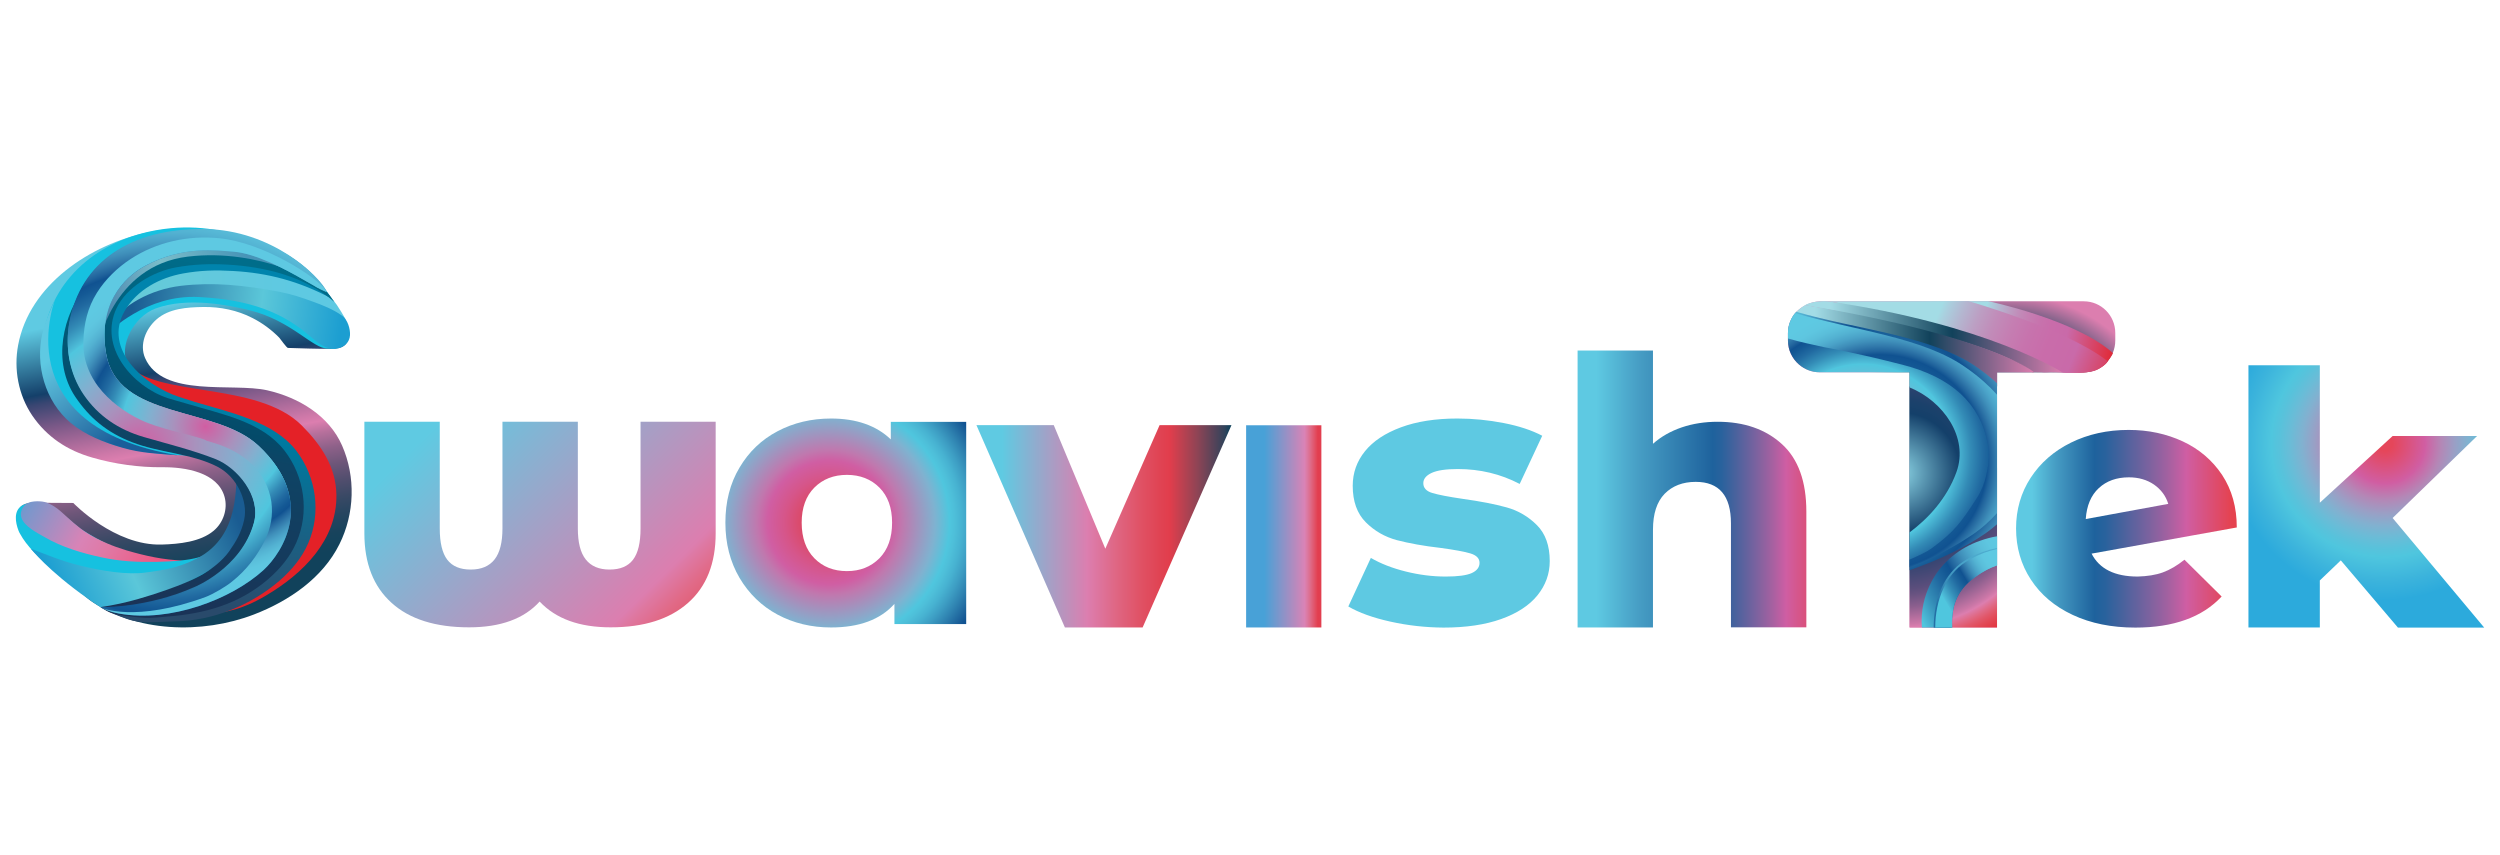 <?xml version="1.0" encoding="UTF-8"?> <svg xmlns="http://www.w3.org/2000/svg" xmlns:xlink="http://www.w3.org/1999/xlink" version="1.1" id="Layer_1" x="0px" y="0px" viewBox="0 0 193 66" style="enable-background:new 0 0 193 66;" xml:space="preserve"> <style type="text/css"> .st0{fill:url(#SVGID_1_);} .st1{fill:url(#SVGID_00000146464333802032913880000015300399501310691249_);} .st2{fill:url(#SVGID_00000075153620196609056740000006664891647996811965_);} .st3{fill:url(#SVGID_00000070835693520033991820000001992573949677640591_);} .st4{fill:url(#SVGID_00000031899553748933453890000017295943561054514352_);} .st5{fill:url(#SVGID_00000173846037315222930240000003976348505626933168_);} .st6{fill:url(#SVGID_00000111182128962646697990000013773165922379953561_);} .st7{fill:url(#SVGID_00000075863467641717194240000008003548642257169567_);} .st8{fill:url(#SVGID_00000047751702165196366130000012241779482106390182_);} .st9{fill:url(#SVGID_00000007425810784489043600000016391852535103411094_);} .st10{fill:url(#SVGID_00000053544061253092796180000012922271220857491899_);} .st11{fill:url(#SVGID_00000064346170249916440660000003813640553438582942_);} .st12{fill:url(#SVGID_00000082365682915375285680000008280473830697800869_);} .st13{fill:url(#SVGID_00000097468670478925171180000003642853488998302620_);} .st14{fill:url(#SVGID_00000053539155504017604100000010218861420985601158_);} .st15{fill:url(#SVGID_00000118366557294698871010000004229546647687626157_);} .st16{fill:url(#SVGID_00000024707598979355090970000008288719684836354478_);} .st17{fill:url(#SVGID_00000155111859489800714390000005893503213940605576_);} .st18{fill:url(#SVGID_00000060753152787837523080000017593032733808291774_);} .st19{fill:url(#SVGID_00000115502675281284138130000017069411305761968023_);} .st20{fill:url(#SVGID_00000003097712563215298480000012524221984283254968_);} .st21{fill:url(#SVGID_00000147936967493607497230000006210234378787028153_);} .st22{fill:url(#SVGID_00000031929705444122173650000004003758923475428764_);} .st23{fill:url(#SVGID_00000101822795905350355870000014445938876304930203_);} .st24{fill:url(#SVGID_00000132068367233743997120000003429622112314953615_);} .st25{fill:url(#SVGID_00000062189976173644185720000014091450288060549800_);} .st26{fill:url(#SVGID_00000073705586743599147860000016813295658654124474_);} .st27{fill:url(#SVGID_00000113354033449447399090000004760507991982899072_);} .st28{fill:url(#SVGID_00000155850774351476680140000007675074480605682571_);} .st29{fill:url(#SVGID_00000108987348895311639040000004447800689736312496_);} .st30{fill:url(#SVGID_00000127735351724108386170000014963207959640016063_);} .st31{fill:url(#SVGID_00000028318053181126920970000018019256435754523065_);} .st32{fill:url(#SVGID_00000101074450348167734140000017726658704425822911_);} .st33{fill:url(#SVGID_00000075129777649924992830000017304706593936969875_);} .st34{fill:url(#SVGID_00000054950756119615720780000008067793257244577191_);} </style> <g> <linearGradient id="SVGID_1_" gradientUnits="userSpaceOnUse" x1="34.157" y1="30.916" x2="53.253" y2="50.174"> <stop offset="0.036" style="stop-color:#5FCAE2"></stop> <stop offset="0.795" style="stop-color:#DC7EAF"></stop> <stop offset="0.818" style="stop-color:#DE78A2"></stop> <stop offset="0.876" style="stop-color:#E16986"></stop> <stop offset="0.927" style="stop-color:#E25D72"></stop> <stop offset="0.969" style="stop-color:#E35567"></stop> <stop offset="0.997" style="stop-color:#E45263"></stop> </linearGradient> <path class="st0" d="M55.25,32.56v8.61c0,2.32-0.71,4.12-2.13,5.37c-1.42,1.26-3.41,1.89-5.98,1.89c-2.41,0-4.23-0.66-5.48-1.99 c-1.2,1.33-3.02,1.99-5.45,1.99c-2.59,0-4.59-0.63-5.98-1.89c-1.4-1.26-2.1-3.05-2.1-5.37v-8.61h5.82v8.24 c0,1.09,0.19,1.9,0.58,2.41c0.39,0.51,0.99,0.76,1.81,0.76c0.82,0,1.43-0.26,1.84-0.78c0.41-0.52,0.61-1.32,0.61-2.39v-8.24h5.82 v8.24c0,1.08,0.2,1.87,0.61,2.39c0.41,0.52,1.02,0.78,1.84,0.78c0.82,0,1.42-0.25,1.81-0.76c0.39-0.51,0.58-1.31,0.58-2.41v-8.24 H55.25z"></path> <radialGradient id="SVGID_00000167379371482594020170000012689156605884435363_" cx="64.028" cy="40.335" r="13.126" gradientUnits="userSpaceOnUse"> <stop offset="0.092" style="stop-color:#DF3F50"></stop> <stop offset="0.178" style="stop-color:#DA4B6D"></stop> <stop offset="0.264" style="stop-color:#D65589"></stop> <stop offset="0.329" style="stop-color:#D25B9A"></stop> <stop offset="0.363" style="stop-color:#D05EA3"></stop> <stop offset="0.426" style="stop-color:#C078AE"></stop> <stop offset="0.621" style="stop-color:#7FB2D0"></stop> <stop offset="0.707" style="stop-color:#4FC6DE"></stop> <stop offset="0.737" style="stop-color:#4EBFD9"></stop> <stop offset="0.78" style="stop-color:#47B2D1"></stop> <stop offset="0.831" style="stop-color:#3D9DC3"></stop> <stop offset="0.887" style="stop-color:#2F83B1"></stop> <stop offset="0.948" style="stop-color:#1E659D"></stop> <stop offset="0.987" style="stop-color:#105291"></stop> </radialGradient> <path style="fill:url(#SVGID_00000167379371482594020170000012689156605884435363_);" d="M74.59,32.56v15.62h-5.54v-1.56 c-1.08,1.21-2.71,1.82-4.9,1.82c-1.51,0-2.88-0.33-4.12-0.99c-1.23-0.66-2.21-1.61-2.94-2.84c-0.72-1.23-1.09-2.65-1.09-4.26 c0-1.61,0.36-3.03,1.09-4.25c0.72-1.22,1.7-2.16,2.94-2.81c1.23-0.65,2.61-0.98,4.12-0.98c1.96,0,3.5,0.54,4.62,1.61v-1.35H74.59z M67.89,43.1c0.65-0.66,0.98-1.58,0.98-2.75c0-1.15-0.33-2.06-0.98-2.71c-0.65-0.65-1.49-0.98-2.51-0.98 c-1.02,0-1.86,0.33-2.51,0.98c-0.65,0.65-0.98,1.56-0.98,2.71c0,1.17,0.33,2.09,0.98,2.75s1.49,0.99,2.51,0.99 C66.4,44.09,67.23,43.76,67.89,43.1z"></path> <linearGradient id="SVGID_00000106869616270699804280000017585260173408679572_" gradientUnits="userSpaceOnUse" x1="75.383" y1="40.632" x2="95.066" y2="40.632"> <stop offset="0.1" style="stop-color:#5FCAE2"></stop> <stop offset="0.435" style="stop-color:#DC7EAF"></stop> <stop offset="0.549" style="stop-color:#DF6683"></stop> <stop offset="0.647" style="stop-color:#E05164"></stop> <stop offset="0.72" style="stop-color:#E04353"></stop> <stop offset="0.759" style="stop-color:#E13D4C"></stop> <stop offset="0.793" style="stop-color:#C7404F"></stop> <stop offset="0.867" style="stop-color:#8E4455"></stop> <stop offset="0.974" style="stop-color:#31435B"></stop> <stop offset="0.994" style="stop-color:#11425B"></stop> </linearGradient> <path style="fill:url(#SVGID_00000106869616270699804280000017585260173408679572_);" d="M95.07,32.82l-6.86,15.62h-6l-6.83-15.62 h5.97l3.98,9.54l4.19-9.54H95.07z"></path> <linearGradient id="SVGID_00000036941253158226842780000017277952847517235890_" gradientUnits="userSpaceOnUse" x1="96.201" y1="40.635" x2="102.011" y2="40.635"> <stop offset="0.242" style="stop-color:#48A1D7"></stop> <stop offset="0.776" style="stop-color:#D983B6"></stop> <stop offset="0.803" style="stop-color:#DB7CA7"></stop> <stop offset="0.857" style="stop-color:#DE6A87"></stop> <stop offset="0.934" style="stop-color:#E2485A"></stop> <stop offset="0.953" style="stop-color:#E23E4F"></stop> </linearGradient> <path style="fill:url(#SVGID_00000036941253158226842780000017277952847517235890_);" d="M96.2,32.83v15.61h5.81V32.83H96.2z"></path> <radialGradient id="SVGID_00000069369012627344521540000011865446534209788581_" cx="112.826" cy="41.677" r="12.882" fx="99.948" fy="41.348" gradientUnits="userSpaceOnUse"> <stop offset="0.133" style="stop-color:#E43D4F"></stop> <stop offset="0.332" style="stop-color:#D05EA3"></stop> <stop offset="0.335" style="stop-color:#CE5EA3"></stop> <stop offset="0.404" style="stop-color:#9F599C"></stop> <stop offset="0.471" style="stop-color:#795697"></stop> <stop offset="0.533" style="stop-color:#585494"></stop> <stop offset="0.589" style="stop-color:#3A5392"></stop> <stop offset="0.638" style="stop-color:#205291"></stop> <stop offset="0.673" style="stop-color:#105291"></stop> <stop offset="0.696" style="stop-color:#135593"></stop> <stop offset="0.73" style="stop-color:#1C5F9A"></stop> <stop offset="0.77" style="stop-color:#2A6FA4"></stop> <stop offset="0.815" style="stop-color:#3A88B6"></stop> <stop offset="0.864" style="stop-color:#50ADCF"></stop> <stop offset="0.892" style="stop-color:#5EC9E2"></stop> </radialGradient> <path style="fill:url(#SVGID_00000069369012627344521540000011865446534209788581_);" d="M107.34,47.99 c-1.35-0.3-2.43-0.69-3.25-1.17l1.74-3.75c0.75,0.44,1.65,0.79,2.69,1.05c1.04,0.26,2.07,0.39,3.09,0.39 c0.94,0,1.61-0.09,2.01-0.27c0.4-0.18,0.6-0.45,0.6-0.79s-0.24-0.59-0.72-0.73c-0.48-0.14-1.24-0.28-2.28-0.42 c-1.33-0.15-2.45-0.36-3.38-0.6c-0.93-0.25-1.73-0.71-2.4-1.38c-0.67-0.67-1.01-1.61-1.01-2.82c0-1,0.32-1.89,0.95-2.67 c0.63-0.78,1.56-1.39,2.77-1.84c1.21-0.45,2.67-0.68,4.36-0.68c1.2,0,2.4,0.12,3.58,0.35c1.18,0.23,2.17,0.56,2.97,0.98l-1.74,3.72 c-1.47-0.77-3.06-1.15-4.78-1.15c-0.92,0-1.59,0.1-2.02,0.3c-0.43,0.2-0.64,0.47-0.64,0.79c0,0.37,0.23,0.62,0.7,0.76 c0.47,0.14,1.24,0.29,2.33,0.45c1.37,0.19,2.5,0.41,3.4,0.66c0.9,0.25,1.68,0.71,2.34,1.37c0.66,0.66,0.99,1.59,0.99,2.78 c0,0.98-0.32,1.86-0.95,2.64c-0.63,0.78-1.57,1.39-2.8,1.83c-1.23,0.44-2.72,0.66-4.45,0.66 C110.05,48.44,108.69,48.29,107.34,47.99z"></path> <linearGradient id="SVGID_00000176034626835892198550000004722790471001761457_" gradientUnits="userSpaceOnUse" x1="121.787" y1="37.751" x2="141.587" y2="37.751"> <stop offset="0.074" style="stop-color:#5EC9E2"></stop> <stop offset="0.242" style="stop-color:#469DC4"></stop> <stop offset="0.528" style="stop-color:#1E629D"></stop> <stop offset="0.561" style="stop-color:#29629D"></stop> <stop offset="0.603" style="stop-color:#41629D"></stop> <stop offset="0.65" style="stop-color:#5E629E"></stop> <stop offset="0.7" style="stop-color:#7D629F"></stop> <stop offset="0.753" style="stop-color:#A161A0"></stop> <stop offset="0.808" style="stop-color:#CB5EA3"></stop> <stop offset="0.813" style="stop-color:#CF5EA3"></stop> <stop offset="0.979" style="stop-color:#E5424F"></stop> </linearGradient> <path style="fill:url(#SVGID_00000176034626835892198550000004722790471001761457_);" d="M137.57,34.29 c1.26,1.15,1.88,2.89,1.88,5.21v8.93h-5.82V40.4c0-2.13-0.91-3.2-2.72-3.2c-1,0-1.8,0.31-2.4,0.92c-0.6,0.62-0.9,1.54-0.9,2.77 v7.55h-5.82V27.06h5.82v7.2c0.63-0.56,1.38-0.98,2.23-1.27c0.86-0.29,1.78-0.43,2.76-0.43C134.65,32.56,136.31,33.14,137.57,34.29z "></path> <linearGradient id="SVGID_00000145742783591962968230000010609500883901382541_" gradientUnits="userSpaceOnUse" x1="155.623" y1="40.803" x2="172.661" y2="40.803"> <stop offset="0.074" style="stop-color:#5EC9E2"></stop> <stop offset="0.179" style="stop-color:#469DC4"></stop> <stop offset="0.357" style="stop-color:#1E629D"></stop> <stop offset="0.405" style="stop-color:#29629D"></stop> <stop offset="0.466" style="stop-color:#41629D"></stop> <stop offset="0.534" style="stop-color:#5E629E"></stop> <stop offset="0.607" style="stop-color:#7D629F"></stop> <stop offset="0.685" style="stop-color:#A161A0"></stop> <stop offset="0.765" style="stop-color:#CB5EA3"></stop> <stop offset="0.772" style="stop-color:#CF5EA3"></stop> <stop offset="0.979" style="stop-color:#E5424F"></stop> </linearGradient> <path style="fill:url(#SVGID_00000145742783591962968230000010609500883901382541_);" d="M166.97,44.19 c0.55-0.2,1.11-0.53,1.67-0.98l2.87,2.84c-1.49,1.6-3.71,2.4-6.66,2.4c-1.84,0-3.45-0.33-4.84-0.98c-1.39-0.65-2.47-1.56-3.23-2.73 c-0.76-1.16-1.14-2.48-1.14-3.95c0-1.45,0.38-2.76,1.13-3.91c0.75-1.15,1.79-2.06,3.11-2.71c1.32-0.65,2.81-0.98,4.45-0.98 c1.53,0,2.92,0.3,4.19,0.89c1.26,0.59,2.27,1.45,3.03,2.59c0.75,1.14,1.13,2.49,1.13,4.05l-11.21,2.02 c0.6,1.18,1.79,1.77,3.56,1.77C165.76,44.49,166.42,44.39,166.97,44.19z M162.03,37.68c-0.6,0.55-0.94,1.35-1.01,2.39l6.37-1.17 c-0.19-0.62-0.56-1.11-1.1-1.49c-0.54-0.37-1.19-0.56-1.94-0.56C163.4,36.85,162.62,37.13,162.03,37.68z"></path> <radialGradient id="SVGID_00000001664893747811959300000000874423070451744941_" cx="184.106" cy="34.234" r="12.342" gradientUnits="userSpaceOnUse"> <stop offset="0.048" style="stop-color:#E5465A"></stop> <stop offset="0.253" style="stop-color:#D05EA3"></stop> <stop offset="0.264" style="stop-color:#CD64A5"></stop> <stop offset="0.352" style="stop-color:#B487B6"></stop> <stop offset="0.437" style="stop-color:#9A9FC5"></stop> <stop offset="0.517" style="stop-color:#81B1D0"></stop> <stop offset="0.592" style="stop-color:#6ABCD7"></stop> <stop offset="0.659" style="stop-color:#58C2DB"></stop> <stop offset="0.71" style="stop-color:#4FC6DE"></stop> <stop offset="0.865" style="stop-color:#3BB3DC"></stop> <stop offset="0.979" style="stop-color:#2CAADC"></stop> </radialGradient> <path style="fill:url(#SVGID_00000001664893747811959300000000874423070451744941_);" d="M180.71,43.26l-1.62,1.55v3.63h-5.51V28.2 h5.51v10.61l5.62-5.15h6.52l-6.52,6.33l7.07,8.46h-6.66L180.71,43.26z"></path> <g> <linearGradient id="SVGID_00000051378979338696667280000011522339026425115785_" gradientUnits="userSpaceOnUse" x1="11.846" y1="20.62" x2="17.543" y2="50.55"> <stop offset="0.1" style="stop-color:#5FCAE2"></stop> <stop offset="0.264" style="stop-color:#14406A"></stop> <stop offset="0.287" style="stop-color:#394672"></stop> <stop offset="0.351" style="stop-color:#7C5988"></stop> <stop offset="0.404" style="stop-color:#AC6B9B"></stop> <stop offset="0.442" style="stop-color:#CD78A8"></stop> <stop offset="0.462" style="stop-color:#DC7EAF"></stop> <stop offset="0.491" style="stop-color:#B7709C"></stop> <stop offset="0.532" style="stop-color:#8E6189"></stop> <stop offset="0.575" style="stop-color:#6E5679"></stop> <stop offset="0.618" style="stop-color:#524E6E"></stop> <stop offset="0.66" style="stop-color:#3A4965"></stop> <stop offset="0.704" style="stop-color:#264560"></stop> <stop offset="0.748" style="stop-color:#17435C"></stop> <stop offset="0.793" style="stop-color:#11425B"></stop> </linearGradient> <path style="fill:url(#SVGID_00000051378979338696667280000011522339026425115785_);" d="M22.23,26.86c-0.1,0-0.59-0.7-0.67-0.79 c-0.6-0.61-1.3-1.13-2.07-1.52c-1.16-0.6-2.49-0.87-3.8-0.85c-1.25,0.02-2.64,0.11-3.61,0.96c-0.83,0.73-1.33,1.94-0.88,2.98 c1.35,3.09,6.75,1.89,9.42,2.49c2.47,0.56,4.79,1.98,5.79,4.27c1.06,2.42,0.97,5.26-0.21,7.62c-1.29,2.59-3.85,4.36-6.6,5.42 c-3.98,1.53-9.13,1.4-12.68-1.12c0,0-2.6-2.04-4.97-5.27c0,0-1.48-2.08,0.46-2.24l3.25,0.02c0,0,3.19,3.33,6.84,3.21 c1.32-0.04,2.97-0.2,4-1.07c0.75-0.63,1.09-1.68,0.84-2.6c-0.52-1.91-3.04-2.32-4.82-2.3c-1.76,0.02-3.7-0.25-5.38-0.74 c-1.97-0.56-3.53-1.61-4.65-3.25C1.42,30.5,1.05,28.5,1.4,26.64c0.87-4.64,5.52-7.78,10.12-8.73c4.99-1.04,10.45,0.84,13.61,4.65 c0.63,0.76,1.19,1.6,1.57,2.5c0.25,0.59,0.37,1.48-0.39,1.76c-0.25,0.09-0.52,0.1-0.78,0.11C24.44,26.94,23.33,26.89,22.23,26.86z "></path> <radialGradient id="SVGID_00000087377395450466038970000014174689538498582941_" cx="40.063" cy="119.888" r="15.216" fx="54.912" fy="116.563" gradientTransform="matrix(0.856 0 0 0.812 -19.361 -60.84)" gradientUnits="userSpaceOnUse"> <stop offset="7.917655e-03" style="stop-color:#A3DCE5"></stop> <stop offset="0.028" style="stop-color:#AACFDE"></stop> <stop offset="0.077" style="stop-color:#B4B6D0"></stop> <stop offset="0.13" style="stop-color:#BC9FC3"></stop> <stop offset="0.184" style="stop-color:#C18CB9"></stop> <stop offset="0.241" style="stop-color:#C57EB2"></stop> <stop offset="0.302" style="stop-color:#C773AD"></stop> <stop offset="0.371" style="stop-color:#C96CAA"></stop> <stop offset="0.46" style="stop-color:#C96AA9"></stop> <stop offset="1" style="stop-color:#16C1E0"></stop> </radialGradient> <path style="fill:url(#SVGID_00000087377395450466038970000014174689538498582941_);" d="M19.3,23.96c-1.6-0.4-4.83-1.06-7.3-0.14 c-1.65,0.61-2.89,2.89-2.13,4.37c1.54,3.01,9.57,1.18,13.03,4.65c1.51,1.51,2.65,3.22,2.68,5.37c0.05,3.45-2.52,6.05-5.46,7.78 c-6.84,4.03-16.6-1.11-18.57-4.78c-0.05-0.09-0.1-0.17-0.13-0.27c-0.23-0.61-0.39-1.51,0.29-1.92c0.24-0.14,0.52-0.19,0.8-0.21 c0.25-0.02,0.52-0.02,0.76,0.05c0.24,0.07,0.44,0.22,0.65,0.36c0.57,0,1.87,1.34,2.37,1.65c0.74,0.48,1.53,0.91,2.33,1.29 c1.54,0.73,3.2,1.19,4.93,1.13c1.9-0.06,4.15-0.86,5.2-2.44c1.21-1.81,0.91-4.36-1.35-5.23c-0.76-0.29-1.58-0.38-2.39-0.42 c-2.02-0.09-3.96-0.2-5.9-0.76c-1.97-0.56-3.53-1.61-4.65-3.25C3.36,29.62,3,27.62,3.35,25.76c0.87-4.64,4.7-7.48,9.37-8.09 c5.23-0.68,10.16,1.86,13.08,5.61c0.6,0.77,1.85,2.95,0.47,3.56c-0.24,0.11-0.72,0.07-0.98,0.07 C24.17,26.94,22.51,24.76,19.3,23.96z"></path> <radialGradient id="SVGID_00000056398453768046381480000010867146161356756387_" cx="41.914" cy="122.672" r="12.039" fx="53.663" fy="120.041" gradientTransform="matrix(0.856 0 0 0.812 -19.361 -60.84)" gradientUnits="userSpaceOnUse"> <stop offset="7.917655e-03" style="stop-color:#A3DCE5"></stop> <stop offset="0.028" style="stop-color:#AACFDE"></stop> <stop offset="0.078" style="stop-color:#B4B6D0"></stop> <stop offset="0.131" style="stop-color:#BC9FC3"></stop> <stop offset="0.185" style="stop-color:#C18CB9"></stop> <stop offset="0.243" style="stop-color:#C57EB2"></stop> <stop offset="0.305" style="stop-color:#C773AD"></stop> <stop offset="0.374" style="stop-color:#C96CAA"></stop> <stop offset="0.464" style="stop-color:#C96AA9"></stop> <stop offset="0.937" style="stop-color:#E42127"></stop> </radialGradient> <path style="fill:url(#SVGID_00000056398453768046381480000010867146161356756387_);" d="M9.81,28.07 c2.12,2.67,10.01,1.31,13.48,4.77c1.51,1.51,2.65,3.22,2.68,5.37c0.05,3.45-2.52,6.05-5.46,7.78c-2,1.18-3.22,1.24-3.8,1.34 c-0.55,0.1-2.07,0.26-2.03-0.17c0.22-2.42,3.95-4.28,4.45-6.29c0.61-2.46-0.82-5.03-1.35-5.23c-0.76-0.29-1.16-1.89-1.97-1.93 c-2.02-0.09-3.69-1.27-5.64-1.83c-1.97-0.56-1.78-0.35-2.89-1.98c-1.09-1.59-1.86-2.53-1.51-4.39 C6.63,20.86,8.84,26.84,9.81,28.07z"></path> <linearGradient id="SVGID_00000070092384127717264730000001277811020069375402_" gradientUnits="userSpaceOnUse" x1="25.714" y1="22.452" x2="8.27" y2="22.9"> <stop offset="0.168" style="stop-color:#5EC9E2"></stop> <stop offset="0.992" style="stop-color:#67CAD6"></stop> </linearGradient> <path style="fill:url(#SVGID_00000070092384127717264730000001277811020069375402_);" d="M25.59,23.02c0,0-4.19-2.69-8.9-2.62 c-3.99,0.06-7.26,1.65-8.28,4.73c0,0,2.15-2.98,6.66-2.98s8.83,0.86,11.64,2.56c0,0-0.32-0.59-0.54-0.91 C26,23.49,25.6,23.02,25.59,23.02z"></path> <linearGradient id="SVGID_00000183215684862231269090000001080112930681800613_" gradientUnits="userSpaceOnUse" x1="7.963" y1="23.366" x2="26.933" y2="25.778"> <stop offset="0.118" style="stop-color:#1A5C92"></stop> <stop offset="0.636" style="stop-color:#5BC7D9"></stop> <stop offset="0.967" style="stop-color:#1C9ED1"></stop> </linearGradient> <path style="fill:url(#SVGID_00000183215684862231269090000001080112930681800613_);" d="M7.9,26c0.14-0.1,0.25-0.39,0.35-0.52 c0.31-0.41,0.68-1.06,1.08-1.41c0.83-0.73,1.85-1.29,2.96-1.64c0.53-0.17,1.08-0.29,1.64-0.36c1.24-0.15,2.49-0.17,3.73-0.08 c1.28,0.09,2.73,0.31,3.98,0.55c0.87,0.17,1.68,0.44,2.5,0.74c0.8,0.29,1.6,0.61,2.28,1.1c0.42,0.3,0.63,1.02,0.6,1.5 c-0.03,0.55-0.47,1-1.14,1.05c-0.81,0.06-1.46-0.57-2.03-1.05c-1.98-1.68-4.39-2.74-8.49-2.95S8.55,25.55,7.9,26z"></path> <linearGradient id="SVGID_00000181073419025246192460000006534152038711307684_" gradientUnits="userSpaceOnUse" x1="16.549" y1="18.375" x2="12.705" y2="48.872"> <stop offset="0.367" style="stop-color:#0084AD"></stop> <stop offset="0.511" style="stop-color:#00779D"></stop> <stop offset="0.802" style="stop-color:#23587A"></stop> <stop offset="0.929" style="stop-color:#294A6B"></stop> </linearGradient> <path style="fill:url(#SVGID_00000181073419025246192460000006534152038711307684_);" d="M25.61,23.05c-1-1.5-2-2.55-3.6-3.48 c-4.43-2.58-11.82-1.81-15.07,2.25C5,24.24,4.24,27.9,6.03,30.59c1.1,1.65,2.47,2.79,4.39,3.54c2.14,0.84,4.61,0.86,6.62,1.93 c1.51,0.8,2.55,2.18,2.41,3.88c-0.28,3.37-2.93,4.8-2.93,4.8s-4.48,2.46-8.76,2.14c0.32,0.17,0.21,0.25,2.03,0.9 c1.14,0.41,2.48,0.21,3.7,0.19c2.97-0.04,5.9-1.26,8.09-3.14c0.93-0.81,1.73-1.77,2.21-2.88c1.02-2.34,0.64-5.13-0.93-7.17 c-1.75-2.26-5.17-2.95-7.85-3.76c-0.4-0.12-0.8-0.25-1.19-0.38c-2.73-0.91-5.85-3.69-4.22-6.59c0.96-1.7,2.77-2.62,4.54-2.94 c1.34-0.24,2.49-0.27,3.85-0.19C20.7,21.07,23.1,21.71,25.61,23.05z"></path> <linearGradient id="SVGID_00000011733783061506090620000012343250233235626939_" gradientUnits="userSpaceOnUse" x1="4.191" y1="25.746" x2="9.713" y2="34.352"> <stop offset="0.146" style="stop-color:#5EC9E2"></stop> <stop offset="0.268" style="stop-color:#57B9D7"></stop> <stop offset="0.516" style="stop-color:#4397C0"></stop> <stop offset="0.865" style="stop-color:#2369A1"></stop> <stop offset="0.948" style="stop-color:#1A5E9A"></stop> </linearGradient> <path style="fill:url(#SVGID_00000011733783061506090620000012343250233235626939_);" d="M13.72,35.15 c-1.49-0.12-2.82-0.16-4.25-0.58c-1.42-0.41-2.88-0.97-4.01-1.92c-1.99-1.67-2.75-4.48-2.19-6.92c0.23-1.02,0.67-1.83,1.05-2.81 C4.32,22.93,0.18,32.87,13.72,35.15z"></path> <linearGradient id="SVGID_00000116931425795222547290000011122494817379698355_" gradientUnits="userSpaceOnUse" x1="215.839" y1="400.504" x2="233.328" y2="402.728" gradientTransform="matrix(-0.851 0.525 -0.525 -0.851 413.902 266.143)"> <stop offset="0.118" style="stop-color:#1A5C92"></stop> <stop offset="0.636" style="stop-color:#5BC7D9"></stop> <stop offset="0.967" style="stop-color:#1C9ED1"></stop> </linearGradient> <path style="fill:url(#SVGID_00000116931425795222547290000011122494817379698355_);" d="M18.35,36.44 c-0.06,0.15,0.8,0.44,0.79,0.59c-0.03,0.5,0.39,1.17,0.25,1.66c-0.29,1.02-0.24,2.39-0.96,3.23c-0.35,0.4-0.55,0.9-0.98,1.23 c-0.95,0.73-2.28,1.47-3.36,1.99c-1.11,0.54-2.59,0.86-3.76,1.26c-0.82,0.28-2.16,0.72-2.63,0.44c-0.39-0.24-0.71-0.47-0.93-0.63 c-3.09-2.18-4.39-3.85-4.39-3.85c0,0,0,0,0,0c1.29,0.48,2.33,0.94,3.75,1.29c1.8,0.45,3.71,0.74,5.1,0.55 c1.23-0.17,2.5-0.32,3.96-1.08C18.73,41.32,18.06,37.14,18.35,36.44z"></path> <linearGradient id="SVGID_00000034089976273115484670000008443627391921111716_" gradientUnits="userSpaceOnUse" x1="17.138" y1="18.917" x2="10.854" y2="48.681"> <stop offset="0.04" style="stop-color:#006D8A"></stop> <stop offset="0.179" style="stop-color:#006380"></stop> <stop offset="0.459" style="stop-color:#044A69"></stop> <stop offset="0.513" style="stop-color:#0E4465"></stop> <stop offset="0.978" style="stop-color:#1B3155"></stop> </linearGradient> <path style="fill:url(#SVGID_00000034089976273115484670000008443627391921111716_);" d="M25.81,23.31 c-1-1.49-2.42-2.69-4.01-3.61c-4.43-2.56-11.82-1.79-15.07,2.23c-1.94,2.4-2.7,6.03-0.92,8.7c1.1,1.64,2.47,2.77,4.39,3.51 c2.14,0.83,4.61,0.86,6.62,1.91c1.51,0.8,2.34,2.68,2.03,4.07c-0.21,0.97-0.59,1.63-1.17,2.46c-0.52,0.73-1.45,1.45-2.27,1.89 c-1.27,0.7-3.71,1.48-4.7,1.76c-0.97,0.28-1.96,0.5-2.96,0.64c0.19,0.04,0.47,0.31,0.8,0.42c0.53,0.17,0.68,0.19,1.06,0.25 c0.68,0.09,1.12,0.13,1.59,0.16c0.47,0.03,1.13-0.05,1.69-0.1c2.99-0.22,5.59-0.99,7.78-2.86c0.93-0.8,1.73-1.75,2.21-2.86 c1.02-2.32,0.64-5.09-0.93-7.11c-1.75-2.24-4.87-2.8-7.54-3.61c-0.4-0.12-1.05-0.29-1.45-0.42c-2.73-0.9-5.36-3.95-3.97-6.93 c0.77-1.65,2.84-2.86,4.61-3.17c1.34-0.24,2.61-0.29,3.98-0.21C20.3,20.58,23.54,21.3,25.81,23.31z"></path> <linearGradient id="SVGID_00000148650118929838343030000010479079081291161988_" gradientUnits="userSpaceOnUse" x1="37.331" y1="28.479" x2="25.593" y2="31.988" gradientTransform="matrix(1.065 0.054 -0.054 1.069 -18.037 -12.213)"> <stop offset="0.076" style="stop-color:#4794B7"></stop> <stop offset="0.577" style="stop-color:#7ABDCA"></stop> <stop offset="0.695" style="stop-color:#6EAEC3"></stop> <stop offset="0.935" style="stop-color:#4F8BB1"></stop> <stop offset="0.979" style="stop-color:#4985AE"></stop> </linearGradient> <path style="fill:url(#SVGID_00000148650118929838343030000010479079081291161988_);" d="M24.62,21.92c0,0-4.92-4.72-10.12-3.76 c-5.91,1.1-7.44,4.87-6.97,8.68c0,0,1.06-6.32,6.98-7.03C20.16,19.14,24.62,21.92,24.62,21.92z"></path> <radialGradient id="SVGID_00000152951091240133723570000013531178516078788001_" cx="38.586" cy="116.647" r="22.958" fx="35.176" fy="117.257" gradientTransform="matrix(0.856 0 0 0.812 -19.361 -60.84)" gradientUnits="userSpaceOnUse"> <stop offset="0.122" style="stop-color:#D05EA3"></stop> <stop offset="0.131" style="stop-color:#CE62A4"></stop> <stop offset="0.267" style="stop-color:#A892BD"></stop> <stop offset="0.379" style="stop-color:#83AFCF"></stop> <stop offset="0.461" style="stop-color:#62BFD9"></stop> <stop offset="0.504" style="stop-color:#4FC6DE"></stop> <stop offset="0.511" style="stop-color:#4EBED9"></stop> <stop offset="0.585" style="stop-color:#338BB6"></stop> <stop offset="0.646" style="stop-color:#216AA1"></stop> <stop offset="0.691" style="stop-color:#145995"></stop> <stop offset="0.716" style="stop-color:#105291"></stop> <stop offset="0.736" style="stop-color:#20639C"></stop> <stop offset="0.766" style="stop-color:#3179AB"></stop> <stop offset="0.797" style="stop-color:#3F8FBA"></stop> <stop offset="0.83" style="stop-color:#4AA2C8"></stop> <stop offset="0.864" style="stop-color:#53B2D2"></stop> <stop offset="0.902" style="stop-color:#5ABEDA"></stop> <stop offset="0.944" style="stop-color:#5EC6E0"></stop> <stop offset="1" style="stop-color:#5EC9E2"></stop> </radialGradient> <path style="fill:url(#SVGID_00000152951091240133723570000013531178516078788001_);" d="M18.02,19.36 c-1.3-0.09-3.89-0.48-6.81,1.09c-0.99,0.53-3.77,2.42-3.04,6.79c0.87,5.28,8.44,4.02,11.78,7.16c4.44,4.17,1.88,8.18,0.38,9.54 c-2.72,2.48-8.42,4.34-12.55,2.93c0,0,3.54,0.09,7.23-1.55c0,0,3.63-1.47,4.59-4.97c0.59-2.13-1.31-4.34-2.96-4.99 c-1.8-0.71-3.85-1.21-5.53-1.7c-1.97-0.57-3.53-1.63-4.65-3.28c-1.09-1.6-1.45-3.62-1.11-5.5c0.87-4.68,4.76-7.27,10.45-7.2 c5.22,0.07,8.85,3.64,9.4,4.78C25.2,22.46,20.97,19.57,18.02,19.36z"></path> <linearGradient id="SVGID_00000027588465224092861510000000413728716396399237_" gradientUnits="userSpaceOnUse" x1="-7.739" y1="36.715" x2="10.976" y2="46.926" gradientTransform="matrix(1 0.017 -0.017 1 1.791 -2.916)"> <stop offset="0.371" style="stop-color:#48A1D7"></stop> <stop offset="0.712" style="stop-color:#D983B6"></stop> <stop offset="0.81" style="stop-color:#E078A4"></stop> <stop offset="1" style="stop-color:#F05580"></stop> </linearGradient> <path style="fill:url(#SVGID_00000027588465224092861510000000413728716396399237_);" d="M14.1,43.27 c-1.46-0.04-2.94-0.37-4.33-0.78c-1.06-0.32-2.09-0.74-3.01-1.32c-0.78-0.48-1.4-1.1-2.08-1.7c-0.32-0.28-0.67-0.51-1.08-0.67 c-0.37-0.14-1.15-0.15-1.5,0.06c-0.38,0.22-0.58,0.7-0.45,1.1c0.22,0.69,1.23,1.18,1.82,1.52c1.3,0.76,2.88,1.23,4.38,1.55 c0.69,0.15,1.4,0.25,2.11,0.3C11.33,43.43,12.73,43.38,14.1,43.27z"></path> <radialGradient id="SVGID_00000015328091000002944020000001650007452139388343_" cx="38.571" cy="116.787" r="22.988" fx="35.157" fy="117.398" gradientTransform="matrix(0.856 0 0 0.812 -19.361 -60.84)" gradientUnits="userSpaceOnUse"> <stop offset="3.350913e-03" style="stop-color:#D05EA3"></stop> <stop offset="0.014" style="stop-color:#CE62A4"></stop> <stop offset="0.193" style="stop-color:#A892BD"></stop> <stop offset="0.34" style="stop-color:#83AFCF"></stop> <stop offset="0.447" style="stop-color:#62BFD9"></stop> <stop offset="0.504" style="stop-color:#4FC6DE"></stop> <stop offset="0.511" style="stop-color:#4EBED9"></stop> <stop offset="0.585" style="stop-color:#338BB6"></stop> <stop offset="0.646" style="stop-color:#216AA1"></stop> <stop offset="0.691" style="stop-color:#145995"></stop> <stop offset="0.716" style="stop-color:#105291"></stop> <stop offset="0.736" style="stop-color:#20639C"></stop> <stop offset="0.766" style="stop-color:#3179AB"></stop> <stop offset="0.797" style="stop-color:#3F8FBA"></stop> <stop offset="0.83" style="stop-color:#4AA2C8"></stop> <stop offset="0.864" style="stop-color:#53B2D2"></stop> <stop offset="0.902" style="stop-color:#5ABEDA"></stop> <stop offset="0.944" style="stop-color:#5EC6E0"></stop> <stop offset="1" style="stop-color:#5EC9E2"></stop> </radialGradient> <path style="fill:url(#SVGID_00000015328091000002944020000001650007452139388343_);" d="M24.74,22.29 c-0.04-0.02-0.09-0.05-0.14-0.07c-0.01-0.01-0.03,0.02-0.04,0.02c-0.27-0.15-0.61-0.35-1.01-0.58c-1.51-0.87-3.79-2.1-5.53-2.23 c-1.3-0.09-3.89-0.48-6.81,1.09c-0.99,0.53-3.76,2.41-3.02,6.78c0.87,5.12,8.45,4,11.79,7.14c4.44,4.17,1.85,8.21,0.35,9.58 c-2.46,2.24-7.19,4.06-11.12,3.35c0,0,0,0-0.01,0c-0.42-0.07-1.08-0.3-1.44-0.49c0,0,3.56,0.17,7.25-1.48c0,0,3.63-1.47,4.59-4.97 c0.59-2.13-1.31-4.34-2.96-4.99c-1.8-0.71-3.85-1.21-5.53-1.7c-1.96-0.57-3.53-1.63-4.65-3.27c-1.09-1.6-1.45-3.62-1.11-5.5 c0.87-4.68,4.76-7.27,10.45-7.2c5.14,0.06,8.71,3.51,9.33,4.64c0.01,0.02,0.02,0.03,0.03,0.05c0,0.01,0.01,0.02,0.01,0.03 C25.2,22.56,25.05,22.46,24.74,22.29z"></path> <radialGradient id="SVGID_00000181808954861252276770000014472070444176703142_" cx="41.156" cy="115.484" r="14.904" gradientTransform="matrix(0.856 0 0 0.812 -19.361 -60.84)" gradientUnits="userSpaceOnUse"> <stop offset="3.350913e-03" style="stop-color:#D05EA3"></stop> <stop offset="0.014" style="stop-color:#CE62A4"></stop> <stop offset="0.193" style="stop-color:#A892BD"></stop> <stop offset="0.34" style="stop-color:#83AFCF"></stop> <stop offset="0.447" style="stop-color:#62BFD9"></stop> <stop offset="0.504" style="stop-color:#4FC6DE"></stop> <stop offset="0.511" style="stop-color:#4EBED9"></stop> <stop offset="0.585" style="stop-color:#338BB6"></stop> <stop offset="0.646" style="stop-color:#216AA1"></stop> <stop offset="0.691" style="stop-color:#145995"></stop> <stop offset="0.716" style="stop-color:#105291"></stop> <stop offset="0.736" style="stop-color:#20639C"></stop> <stop offset="0.766" style="stop-color:#3179AB"></stop> <stop offset="0.797" style="stop-color:#3F8FBA"></stop> <stop offset="0.83" style="stop-color:#4AA2C8"></stop> <stop offset="0.864" style="stop-color:#53B2D2"></stop> <stop offset="0.902" style="stop-color:#5ABEDA"></stop> <stop offset="0.944" style="stop-color:#5EC6E0"></stop> <stop offset="1" style="stop-color:#5EC9E2"></stop> </radialGradient> <path style="fill:url(#SVGID_00000181808954861252276770000014472070444176703142_);" d="M24.72,22.33 c-0.04-0.02-0.09-0.05-0.14-0.08c-0.01-0.01-0.01-0.01-0.02-0.01c-0.27-0.16-0.61-0.36-1.01-0.58c-1.51-0.87-3.79-2.1-5.53-2.23 c-1.3-0.09-3.89-0.48-6.81,1.09c-0.99,0.53-3.76,2.41-3.02,6.78c0.87,5.12,8.45,4,11.79,7.14c4.44,4.17,1.85,8.21,0.35,9.58 c-2.46,2.24-7.19,4.06-11.12,3.35c0,0,0,0-0.01,0c-0.76-0.14-1.25-0.37-1.44-0.49c0,0.07,2.72,1.19,8.1-0.79 c0.59-0.22,1.59-0.81,2.06-1.2c1.11-0.89,1.92-1.95,2.54-3.2c0.45-0.91,0.63-1.94,0.49-2.94c-0.32-2.27-2.11-3.83-4.32-4.52 c-0.24-0.08-0.48-0.15-0.72-0.22c0-0.12-2.46-0.72-2.72-0.79c-0.8-0.23-1.58-0.45-2.32-0.8c-1.27-0.61-2.44-1.47-3.28-2.57 c-0.62-0.82-1.04-1.79-1.13-2.8c-0.02-0.24-0.03-0.49-0.02-0.73c0.04-1.34,0.32-2.57,1.05-3.73c0.65-1.03,1.56-1.92,2.6-2.6 c1.99-1.3,4.44-1.84,6.83-1.6c3.38,0.33,7.48,2.95,8.23,4.01c0.01,0.02,0.12,0.16,0.13,0.17c0,0-0.08-0.03-0.11-0.04 C24.99,22.45,24.81,22.38,24.72,22.33z"></path> <radialGradient id="SVGID_00000028298061036778748320000017198436690236326290_" cx="52.036" cy="102.571" r="0" gradientTransform="matrix(0.856 0 0 0.812 -19.361 -60.84)" gradientUnits="userSpaceOnUse"> <stop offset="0.122" style="stop-color:#D05EA3"></stop> <stop offset="0.131" style="stop-color:#CE62A4"></stop> <stop offset="0.267" style="stop-color:#A892BD"></stop> <stop offset="0.379" style="stop-color:#83AFCF"></stop> <stop offset="0.461" style="stop-color:#62BFD9"></stop> <stop offset="0.504" style="stop-color:#4FC6DE"></stop> <stop offset="0.511" style="stop-color:#4EBED9"></stop> <stop offset="0.585" style="stop-color:#338BB6"></stop> <stop offset="0.646" style="stop-color:#216AA1"></stop> <stop offset="0.691" style="stop-color:#145995"></stop> <stop offset="0.716" style="stop-color:#105291"></stop> <stop offset="0.736" style="stop-color:#20639C"></stop> <stop offset="0.766" style="stop-color:#3179AB"></stop> <stop offset="0.797" style="stop-color:#3F8FBA"></stop> <stop offset="0.83" style="stop-color:#4AA2C8"></stop> <stop offset="0.864" style="stop-color:#53B2D2"></stop> <stop offset="0.902" style="stop-color:#5ABEDA"></stop> <stop offset="0.944" style="stop-color:#5EC6E0"></stop> <stop offset="1" style="stop-color:#5EC9E2"></stop> </radialGradient> <path style="fill:url(#SVGID_00000028298061036778748320000017198436690236326290_);" d="M25.17,22.44"></path> <radialGradient id="SVGID_00000057144982750454731110000004975386524013871514_" cx="52.003" cy="102.575" r="0" gradientTransform="matrix(0.856 0 0 0.812 -19.361 -60.84)" gradientUnits="userSpaceOnUse"> <stop offset="0.122" style="stop-color:#D05EA3"></stop> <stop offset="0.131" style="stop-color:#CE62A4"></stop> <stop offset="0.267" style="stop-color:#A892BD"></stop> <stop offset="0.379" style="stop-color:#83AFCF"></stop> <stop offset="0.461" style="stop-color:#62BFD9"></stop> <stop offset="0.504" style="stop-color:#4FC6DE"></stop> <stop offset="0.511" style="stop-color:#4EBED9"></stop> <stop offset="0.585" style="stop-color:#338BB6"></stop> <stop offset="0.646" style="stop-color:#216AA1"></stop> <stop offset="0.691" style="stop-color:#145995"></stop> <stop offset="0.716" style="stop-color:#105291"></stop> <stop offset="0.736" style="stop-color:#20639C"></stop> <stop offset="0.766" style="stop-color:#3179AB"></stop> <stop offset="0.797" style="stop-color:#3F8FBA"></stop> <stop offset="0.83" style="stop-color:#4AA2C8"></stop> <stop offset="0.864" style="stop-color:#53B2D2"></stop> <stop offset="0.902" style="stop-color:#5ABEDA"></stop> <stop offset="0.944" style="stop-color:#5EC6E0"></stop> <stop offset="1" style="stop-color:#5EC9E2"></stop> </radialGradient> <path style="fill:url(#SVGID_00000057144982750454731110000004975386524013871514_);" d="M25.14,22.45"></path> </g> <g> <radialGradient id="SVGID_00000124160777422792269190000004757390967714046135_" cx="155.097" cy="35.371" r="12.613" fx="149.311" fy="35.987" gradientUnits="userSpaceOnUse"> <stop offset="0.1" style="stop-color:#5FCAE2"></stop> <stop offset="0.264" style="stop-color:#14406A"></stop> <stop offset="0.583" style="stop-color:#124160"></stop> <stop offset="0.783" style="stop-color:#11425B"></stop> <stop offset="1" style="stop-color:#DC7EAF"></stop> </radialGradient> <path style="fill:url(#SVGID_00000124160777422792269190000004757390967714046135_);" d="M163.3,25.71v0.58 c0,1.35-1.1,2.45-2.45,2.45h-6.68v19.7h-6.75v-19.7h-6.94c-0.61,0-1.17-0.23-1.6-0.6c-0.52-0.45-0.85-1.11-0.85-1.85v-0.58 c0-0.32,0.06-0.62,0.17-0.89c0.1-0.24,0.23-0.47,0.4-0.67l0.08-0.08c0.48-0.46,1.08-0.77,1.81-0.81h20.37 C162.21,23.26,163.3,24.35,163.3,25.71z"></path> <linearGradient id="SVGID_00000158011966758122741140000013105884754590324654_" gradientUnits="userSpaceOnUse" x1="144.436" y1="23.408" x2="165.928" y2="28.077"> <stop offset="0.399" style="stop-color:#A3DCE5"></stop> <stop offset="0.412" style="stop-color:#AACFDE"></stop> <stop offset="0.445" style="stop-color:#B4B6D0"></stop> <stop offset="0.479" style="stop-color:#BC9FC3"></stop> <stop offset="0.514" style="stop-color:#C18CB9"></stop> <stop offset="0.552" style="stop-color:#C57EB2"></stop> <stop offset="0.592" style="stop-color:#C773AD"></stop> <stop offset="0.636" style="stop-color:#C96CAA"></stop> <stop offset="0.695" style="stop-color:#C96AA9"></stop> <stop offset="0.892" style="stop-color:#E42127"></stop> </linearGradient> <path style="fill:url(#SVGID_00000158011966758122741140000013105884754590324654_);" d="M141.12,23.26l12.36-0.01 c0,0,6.69,1.39,9.63,4c0.05,0.04-0.42,0.73-0.6,0.88c-0.49,0.42-0.85,0.51-1.34,0.6c-0.41,0.07-0.82,0.05-1.23,0.04 c-0.21,0-0.64,0.04-0.82-0.05C159.12,28.72,150.39,24.77,141.12,23.26z"></path> <linearGradient id="SVGID_00000002378543207670684020000014048859905134653103_" gradientUnits="userSpaceOnUse" x1="144.232" y1="22.539" x2="165.458" y2="31.154"> <stop offset="0.246" style="stop-color:#A3DCE5"></stop> <stop offset="0.268" style="stop-color:#AACFDE"></stop> <stop offset="0.32" style="stop-color:#B4B6D0"></stop> <stop offset="0.374" style="stop-color:#BC9FC3"></stop> <stop offset="0.432" style="stop-color:#C18CB9"></stop> <stop offset="0.492" style="stop-color:#C57EB2"></stop> <stop offset="0.556" style="stop-color:#C773AD"></stop> <stop offset="0.628" style="stop-color:#C96CAA"></stop> <stop offset="0.722" style="stop-color:#C96AA9"></stop> <stop offset="0.937" style="stop-color:#E42127"></stop> </linearGradient> <path style="fill:url(#SVGID_00000002378543207670684020000014048859905134653103_);" d="M139.72,23.47l12.22-0.23 c0,0,7.68,2.19,10.76,4.64c0.08,0.06-0.55,0.64-1.1,0.77c-0.63,0.15-1.43,0.13-1.96,0.12c-0.42,0-0.81-0.06-1.22-0.06 c-0.21,0-0.64,0.08-0.82,0C157.59,28.7,148.99,24.98,139.72,23.47z"></path> <linearGradient id="SVGID_00000076605629985107996940000011318685491024436613_" gradientUnits="userSpaceOnUse" x1="139.344" y1="26" x2="159.224" y2="26"> <stop offset="0.1" style="stop-color:#A3DCE6"></stop> <stop offset="0.571" style="stop-color:#11425B"></stop> <stop offset="1" style="stop-color:#DC7EAF"></stop> </linearGradient> <path style="fill:url(#SVGID_00000076605629985107996940000011318685491024436613_);" d="M141.12,23.26c0,0-1.08-0.1-1.78,0.3 c0,0,14.39,2.48,17.55,5.18l2.33,0.01C159.22,28.75,153.42,25.03,141.12,23.26z"></path> <linearGradient id="SVGID_00000137831968944145615250000014618825387158821041_" gradientUnits="userSpaceOnUse" x1="138.236" y1="26.685" x2="157.038" y2="26.685"> <stop offset="0.1" style="stop-color:#A3DCE6"></stop> <stop offset="0.571" style="stop-color:#11425B"></stop> <stop offset="1" style="stop-color:#DC7EAF"></stop> </linearGradient> <path style="fill:url(#SVGID_00000137831968944145615250000014618825387158821041_);" d="M139.37,23.55c0,0-0.96,0.51-1.13,1.27 c0,0,14.5,2.97,15.94,5.01v-1.08l2.86,0C157.04,28.74,153.91,26,139.37,23.55z"></path> <radialGradient id="SVGID_00000041282130287958785080000012526945675934316675_" cx="146.662" cy="36.509" r="15.368" gradientUnits="userSpaceOnUse"> <stop offset="0" style="stop-color:#8CD5E5"></stop> <stop offset="0.304" style="stop-color:#14406A"></stop> <stop offset="0.364" style="stop-color:#1B416B"></stop> <stop offset="0.436" style="stop-color:#2C436F"></stop> <stop offset="0.512" style="stop-color:#434875"></stop> <stop offset="0.584" style="stop-color:#5B4E7C"></stop> <stop offset="0.614" style="stop-color:#695381"></stop> <stop offset="0.674" style="stop-color:#8C5F8E"></stop> <stop offset="0.759" style="stop-color:#CB77A7"></stop> <stop offset="0.777" style="stop-color:#DC7EAF"></stop> <stop offset="0.785" style="stop-color:#DD79A4"></stop> <stop offset="0.811" style="stop-color:#E06985"></stop> <stop offset="0.837" style="stop-color:#E1596C"></stop> <stop offset="0.863" style="stop-color:#E24B59"></stop> <stop offset="0.889" style="stop-color:#E23F4B"></stop> <stop offset="0.916" style="stop-color:#E33640"></stop> <stop offset="0.943" style="stop-color:#E3303A"></stop> <stop offset="0.971" style="stop-color:#E32D38"></stop> </radialGradient> <path style="fill:url(#SVGID_00000041282130287958785080000012526945675934316675_);" d="M154.17,36.11v12.33h-6.75V29.83 c0.99,0.26,1.94,0.7,2.78,1.28c1.33,0.91,2.45,2.22,3.32,3.73C153.76,35.25,153.97,35.67,154.17,36.11z"></path> <radialGradient id="SVGID_00000136412968545722360230000011504191290075682440_" cx="144.842" cy="34.948" r="13.96" fx="142.769" fy="35.319" gradientUnits="userSpaceOnUse"> <stop offset="3.350913e-03" style="stop-color:#D05EA3"></stop> <stop offset="0.014" style="stop-color:#CE62A4"></stop> <stop offset="0.193" style="stop-color:#A892BD"></stop> <stop offset="0.34" style="stop-color:#83AFCF"></stop> <stop offset="0.447" style="stop-color:#62BFD9"></stop> <stop offset="0.504" style="stop-color:#4FC6DE"></stop> <stop offset="0.511" style="stop-color:#4EBED9"></stop> <stop offset="0.585" style="stop-color:#338BB6"></stop> <stop offset="0.646" style="stop-color:#216AA1"></stop> <stop offset="0.691" style="stop-color:#145995"></stop> <stop offset="0.716" style="stop-color:#105291"></stop> <stop offset="0.736" style="stop-color:#20639C"></stop> <stop offset="0.766" style="stop-color:#3179AB"></stop> <stop offset="0.797" style="stop-color:#3F8FBA"></stop> <stop offset="0.83" style="stop-color:#4AA2C8"></stop> <stop offset="0.864" style="stop-color:#53B2D2"></stop> <stop offset="0.902" style="stop-color:#5ABEDA"></stop> <stop offset="0.944" style="stop-color:#5EC6E0"></stop> <stop offset="1" style="stop-color:#5EC9E2"></stop> </radialGradient> <path style="fill:url(#SVGID_00000136412968545722360230000011504191290075682440_);" d="M154.17,29.59v10.88 c-0.3,0.27-0.6,0.5-0.87,0.69c-1.53,1.07-3.58,2.06-5.88,2.86V41.1c1.4-1.05,2.87-2.58,3.62-4.66c0.96-2.66-1.01-5.47-3.62-6.53 v-1.17h-6.94c-0.61,0-1.17-0.23-1.6-0.6c-0.52-0.45-0.85-1.11-0.85-1.85v-0.58c0-0.32,0.06-0.62,0.17-0.89 c0.1-0.24,0.23-0.47,0.4-0.67l0.08-0.08c4.65,1.37,10.59,1.87,14.01,4.33C153.25,28.8,153.74,29.19,154.17,29.59z"></path> <radialGradient id="SVGID_00000148658117756629016910000000041471823846517391_" cx="145.134" cy="35.658" r="12.039" gradientUnits="userSpaceOnUse"> <stop offset="0.254" style="stop-color:#4FC6DE"></stop> <stop offset="0.269" style="stop-color:#4EBED9"></stop> <stop offset="0.421" style="stop-color:#338BB6"></stop> <stop offset="0.545" style="stop-color:#216AA1"></stop> <stop offset="0.637" style="stop-color:#145995"></stop> <stop offset="0.687" style="stop-color:#105291"></stop> <stop offset="0.709" style="stop-color:#20639C"></stop> <stop offset="0.742" style="stop-color:#3179AB"></stop> <stop offset="0.776" style="stop-color:#3F8FBA"></stop> <stop offset="0.812" style="stop-color:#4AA2C8"></stop> <stop offset="0.851" style="stop-color:#53B2D2"></stop> <stop offset="0.892" style="stop-color:#5ABEDA"></stop> <stop offset="0.938" style="stop-color:#5EC6E0"></stop> <stop offset="1" style="stop-color:#5EC9E2"></stop> </radialGradient> <path style="fill:url(#SVGID_00000148658117756629016910000000041471823846517391_);" d="M154.17,30.47v9.14 c-0.58,0.65-1.2,1.18-1.74,1.56c-1.39,0.96-3.1,1.87-5.01,2.63v-0.6c0.66-0.29,1.3-0.58,1.69-0.86c1.79-1.31,2.3-2.03,3.51-3.91 c0.66-1.02,0.96-2.45,0.9-3.57c-0.01-0.22-0.04-0.43-0.08-0.64c-0.56-3.03-2.76-5.1-6.6-6.07c-3.83-0.98-5.55-1.25-5.99-1.34 c-0.96-0.21-1.9-0.41-2.82-0.68v-0.4c0-0.32,0.06-0.62,0.17-0.89c0.1-0.24,0.23-0.47,0.4-0.67c4.36,1.31,9.88,1.84,13.23,4.25 C152.79,29.09,153.56,29.79,154.17,30.47z"></path> <linearGradient id="SVGID_00000051359083228073411260000015795137581670345600_" gradientUnits="userSpaceOnUse" x1="147.731" y1="47.329" x2="155.145" y2="43.105"> <stop offset="0.031" style="stop-color:#4FC6DE"></stop> <stop offset="0.046" style="stop-color:#4EBED9"></stop> <stop offset="0.205" style="stop-color:#338BB6"></stop> <stop offset="0.336" style="stop-color:#216AA1"></stop> <stop offset="0.433" style="stop-color:#145995"></stop> <stop offset="0.485" style="stop-color:#105291"></stop> <stop offset="0.522" style="stop-color:#20639C"></stop> <stop offset="0.576" style="stop-color:#3179AB"></stop> <stop offset="0.632" style="stop-color:#3F8FBA"></stop> <stop offset="0.692" style="stop-color:#4AA2C8"></stop> <stop offset="0.754" style="stop-color:#53B2D2"></stop> <stop offset="0.822" style="stop-color:#5ABEDA"></stop> <stop offset="0.898" style="stop-color:#5EC6E0"></stop> <stop offset="1" style="stop-color:#5EC9E2"></stop> </linearGradient> <path style="fill:url(#SVGID_00000051359083228073411260000015795137581670345600_);" d="M150.71,48.44 c-0.01-0.25-0.02-0.49,0-0.72c0.01-0.12,0.02-0.23,0.03-0.35c0.01-0.08,0.02-0.17,0.04-0.25c0.01-0.05,0.02-0.09,0.03-0.14 c0.02-0.09,0.04-0.18,0.06-0.27c0.01-0.04,0.03-0.09,0.04-0.13c0.22-0.68,0.62-1.3,1.3-1.83c0.69-0.54,1.35-0.9,1.97-1.12 c0,0,0,0,0,0v-1.25V41.4c-0.44,0.07-0.88,0.19-1.33,0.35c-1.55,0.54-2.93,1.64-3.71,3.1c-0.62,1.16-0.86,2.35-0.77,3.6h1.03 H150.71L150.71,48.44z"></path> <linearGradient id="SVGID_00000090974531748458666350000002434743568877226374_" gradientUnits="userSpaceOnUse" x1="149.009" y1="47.467" x2="154.812" y2="43.044"> <stop offset="0.123" style="stop-color:#236FA5"></stop> <stop offset="0.184" style="stop-color:#2B78AC"></stop> <stop offset="0.313" style="stop-color:#378AB7"></stop> <stop offset="0.45" style="stop-color:#4198C1"></stop> <stop offset="0.598" style="stop-color:#48A3C9"></stop> <stop offset="0.765" style="stop-color:#4CAACD"></stop> <stop offset="0.989" style="stop-color:#4DACCF"></stop> </linearGradient> <path style="fill:url(#SVGID_00000090974531748458666350000002434743568877226374_);" d="M154.17,43.52 c-0.04,0.01-0.07,0.02-0.11,0.04c0,0,0,0,0,0c-0.62,0.22-1.29,0.58-1.97,1.12c-0.68,0.54-1.08,1.16-1.3,1.83 c-0.01,0.04-0.03,0.09-0.04,0.13c-0.02,0.09-0.05,0.18-0.06,0.27c-0.01,0.05-0.02,0.09-0.03,0.14c-0.02,0.08-0.03,0.16-0.04,0.25 c-0.05,0.35-0.05,0.79-0.03,1.15h-1.31c0-1.05,0.2-2.18,0.64-3.13c0.37-0.79,0.93-1.5,1.66-1.98c0.17-0.12,0.36-0.22,0.54-0.32 c0.63-0.33,1.38-0.58,2.04-0.71v1.25C154.21,43.54,154.14,43.53,154.17,43.52z"></path> <linearGradient id="SVGID_00000138535152199627449470000000643724483652495804_" gradientUnits="userSpaceOnUse" x1="150.101" y1="46.583" x2="154.291" y2="44.066"> <stop offset="0.031" style="stop-color:#4FC6DE"></stop> <stop offset="0.046" style="stop-color:#4EBED9"></stop> <stop offset="0.205" style="stop-color:#338BB6"></stop> <stop offset="0.336" style="stop-color:#216AA1"></stop> <stop offset="0.433" style="stop-color:#145995"></stop> <stop offset="0.485" style="stop-color:#105291"></stop> <stop offset="0.522" style="stop-color:#20639C"></stop> <stop offset="0.576" style="stop-color:#3179AB"></stop> <stop offset="0.632" style="stop-color:#3F8FBA"></stop> <stop offset="0.692" style="stop-color:#4AA2C8"></stop> <stop offset="0.754" style="stop-color:#53B2D2"></stop> <stop offset="0.822" style="stop-color:#5ABEDA"></stop> <stop offset="0.898" style="stop-color:#5EC6E0"></stop> <stop offset="1" style="stop-color:#5EC9E2"></stop> </linearGradient> <path style="fill:url(#SVGID_00000138535152199627449470000000643724483652495804_);" d="M154.29,43.6 c-0.04,0.01-0.07,0.02-0.11,0.04c0,0,0,0,0,0c-0.62,0.22-1.29,0.58-1.97,1.12c-0.68,0.54-1.08,1.16-1.3,1.83 c-0.01,0.04-0.03,0.09-0.04,0.13c-0.02,0.09-0.05,0.18-0.06,0.27c-0.01,0.05-0.02,0.09-0.03,0.14c-0.02,0.08-0.03,0.16-0.04,0.25 c-0.05,0.35-0.05,0.71-0.03,1.07h-1.31c0-1.05,0.2-2.1,0.64-3.05c0.37-0.79,0.93-1.5,1.66-1.98c0.17-0.12,0.36-0.22,0.54-0.32 c0.63-0.33,1.26-0.58,1.93-0.71v1.25C154.21,43.62,154.25,43.61,154.29,43.6z"></path> </g> </g> </svg> 